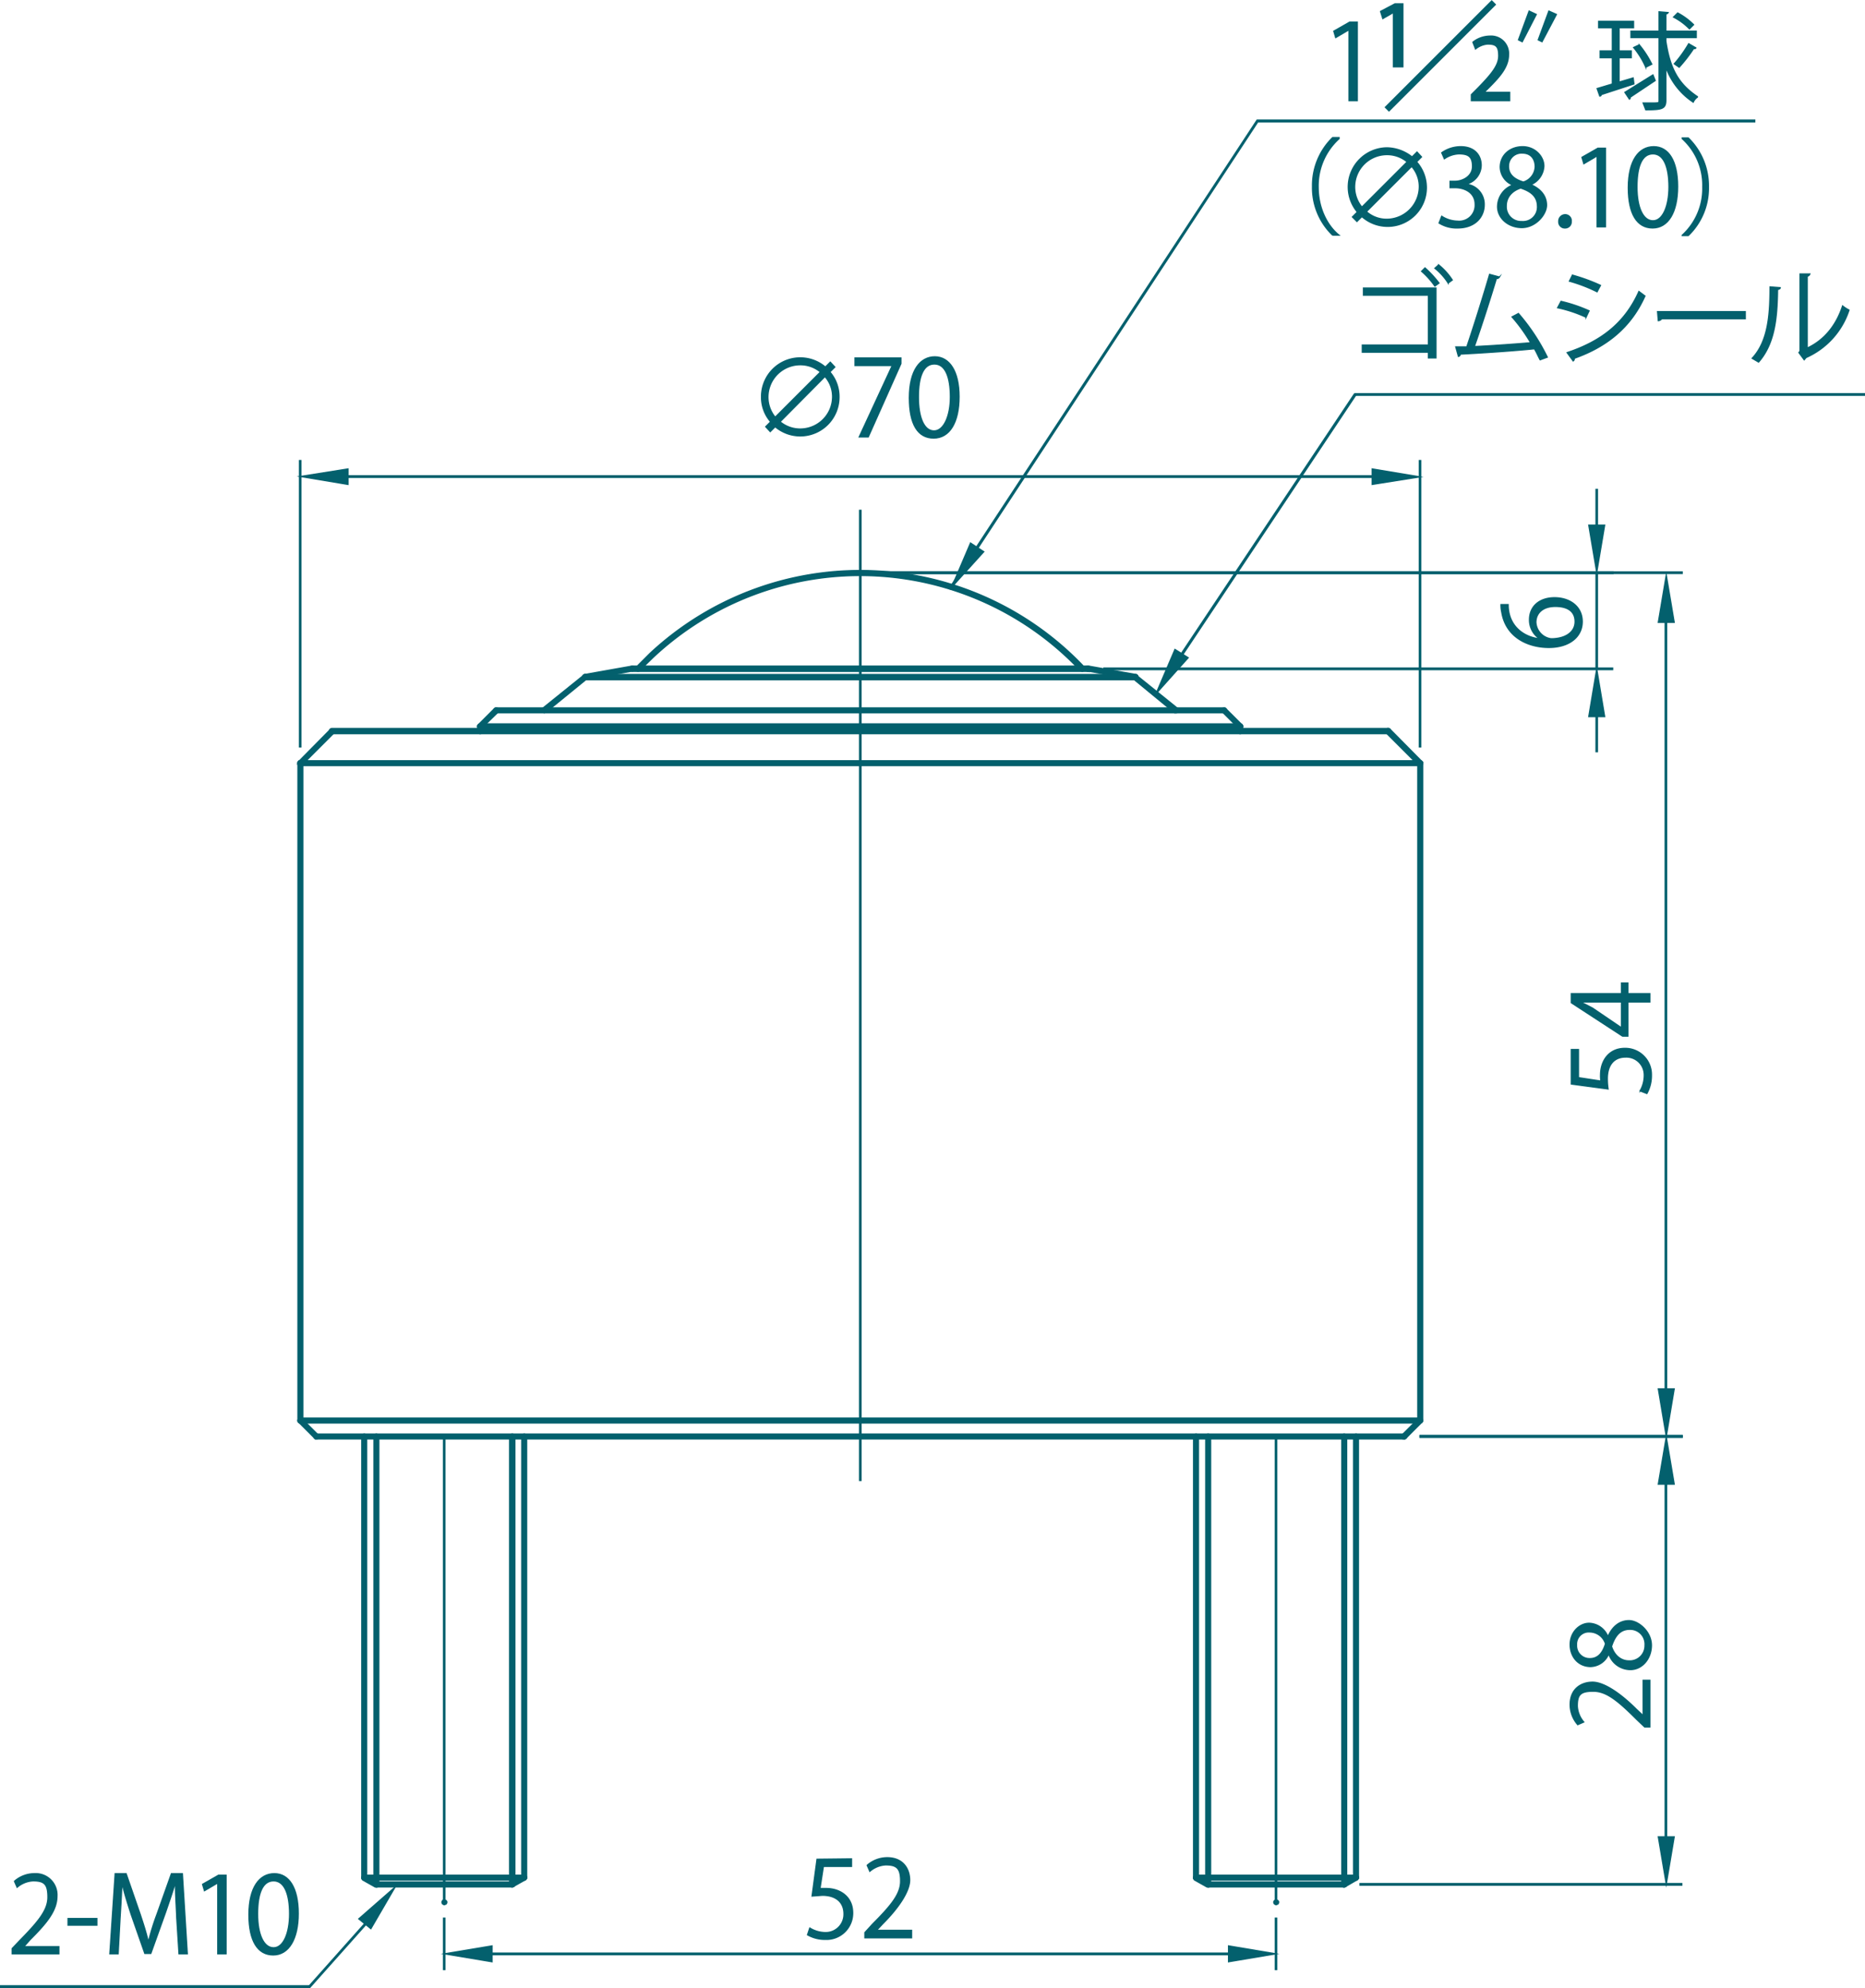 <svg id="レイヤー_1" data-name="レイヤー 1" xmlns="http://www.w3.org/2000/svg" viewBox="0 0 490.8 523.2"><defs><style>.cls-1,.cls-2{fill:#03606d;stroke:#03606d;stroke-width:0.3px;}.cls-1{stroke-miterlimit:10;}.cls-2{stroke-linecap:round;stroke-linejoin:round;}</style></defs><polygon class="cls-1" points="250.5 154.7 250.1 154.4 330.8 31.6 461.8 31.6 461.8 32.1 331 32.1 250.5 154.7"/><polygon class="cls-1" points="258.9 145.2 250.4 154.6 255.4 142.9 258.9 145.2"/><polygon class="cls-1" points="312.7 173.1 304.2 182.6 309.2 170.9 312.7 173.1"/><polygon class="cls-1" points="355 26.5 355 7.9 354.9 7.9 351.5 9.9 351 8.2 355.2 5.8 357.2 5.8 357.2 26.5 355 26.5"/><polygon class="cls-1" points="367.1 1 363.3 3 363.9 4.9 366.7 3.3 366.7 3.3 366.7 17.6 369.2 17.6 369.2 1 367.1 1"/><rect class="cls-1" x="359.3" y="14" width="39.6" height="1.37" transform="translate(100.6 272.4) rotate(-45)"/><path class="cls-1" d="M397.3,26.5H387.2V24.9l1.8-1.8c3.5-3.6,5.4-5.9,5.4-8.4s-.7-3.1-2.9-3.1a5.8,5.8,0,0,0-3.2,1.3l-.7-1.8a7.3,7.3,0,0,1,4.5-1.6,4.6,4.6,0,0,1,4.9,4.9c0,3.1-2.1,5.6-5,8.5l-1.4,1.4h6.7Z"/><path class="cls-1" d="M404.3,3.8,400.6,11l-1-.5,2.8-7.6Zm5.3,0L405.8,11l-1-.5,2.8-7.6Z"/><path class="cls-1" d="M426.1,21.6l3.7-1.1.2,1.6-8.6,2.8a.4.4,0,0,1-.4.4l-.7-2,4-1.2V15.2h-3.2V13.4h3.2V7.3h-3.6V5.6h9.2V7.3h-3.8v6.1h3.2v1.8h-3.2Zm1.5,2.7,7.4-4.6.6,1.5L429,25.6a.4.4,0,0,1-.2.5ZM438.4,9.9v.9c1.1,7.3,3.3,11.3,8.4,14.7a3.2,3.2,0,0,0-1.2,1.4,18.4,18.4,0,0,1-7.2-9.2v8.7c0,2.3-1.1,2.5-5.3,2.5l-.7-1.8h1.9c2.2,0,2.3,0,2.3-.6V9.9h-7.4V8.2h7.4V3.1l2.4.2c-.1.2-.2.3-.6.4V8.2h8V9.9Zm-7,1.9a25.6,25.6,0,0,1,3.3,5.1l-1.6.8a21.6,21.6,0,0,0-3.2-5.2Zm10.1-8.4a17.6,17.6,0,0,1,4.2,3.1l-1.1,1.1a16.3,16.3,0,0,0-4.2-3.1Zm4.8,9.2c-.1.2-.3.2-.6.2a40.6,40.6,0,0,1-3.8,4.9l-1.3-.9a33.9,33.9,0,0,0,3.8-5.3Z"/><path class="cls-1" d="M352.4,36.5a16.7,16.7,0,0,0-5.5,12.7c0,5.7,2.5,10.3,5.5,12.7h-1.7a17.3,17.3,0,0,1-5.3-12.8,17.6,17.6,0,0,1,5.3-12.9h1.7Z"/><path class="cls-1" d="M372.8,42.6A10.2,10.2,0,0,1,358.4,57l-1.3,1.3-1.2-1.2,1.3-1.3A10.3,10.3,0,0,1,365,38.9a10.9,10.9,0,0,1,6.6,2.4l1.3-1.3,1.2,1.3Zm-2.5,0a8.2,8.2,0,0,0-5.3-1.9,8.5,8.5,0,0,0-8.5,8.5,8.3,8.3,0,0,0,1.9,5.3ZM359.6,55.7a8,8,0,0,0,5.4,2,8.6,8.6,0,0,0,8.5-8.5,8,8,0,0,0-2-5.4Z"/><path class="cls-1" d="M386.1,48.5a5.3,5.3,0,0,1,4.5,5.4c0,3.2-2.4,6.1-7,6.1a8.7,8.7,0,0,1-4.9-1.3l.7-1.8a8,8,0,0,0,4.2,1.3,4.2,4.2,0,0,0,4.6-4.4c0-3-2.6-4.4-5.3-4.4h-1.3V47.7h1.3c2,0,4.6-1.3,4.6-3.9s-1.1-3.3-3.6-3.3a7.2,7.2,0,0,0-3.8,1.3l-.7-1.6a8.7,8.7,0,0,1,5-1.6c3.8,0,5.4,2.4,5.4,4.9a5.2,5.2,0,0,1-3.7,4.9Z"/><path class="cls-1" d="M398.1,48.7a5.2,5.2,0,0,1-3.3-4.7c0-3.2,2.6-5.4,5.9-5.4s5.6,2.6,5.6,5.1a5.6,5.6,0,0,1-3.4,4.9h0c2.5,1.1,4.1,2.9,4.1,5.4s-2.9,5.9-6.5,5.9-6.4-2.5-6.4-5.5a6.1,6.1,0,0,1,4-5.7Zm6.5,5.7c0-2.7-1.7-4-4.4-4.9-2.5.8-3.8,2.6-3.8,4.7a3.9,3.9,0,0,0,4.1,4.1,3.8,3.8,0,0,0,4.1-3.9M397,43.8c0,2.2,1.6,3.4,3.9,4.1a4.4,4.4,0,0,0,3.1-4c0-1.8-.9-3.6-3.4-3.6a3.4,3.4,0,0,0-3.6,3.5"/><path class="cls-1" d="M410.2,58.3a1.7,1.7,0,0,1,1.7-1.8,1.6,1.6,0,0,1,1.6,1.8,1.6,1.6,0,0,1-1.6,1.7,1.6,1.6,0,0,1-1.7-1.7"/><polygon class="cls-1" points="420.3 59.7 420.3 41.1 420.2 41.1 416.8 43.1 416.3 41.4 420.5 39 422.5 39 422.5 59.7 420.3 59.7"/><path class="cls-1" d="M428.5,49.4c0-7.2,2.8-10.8,6.7-10.8s6.3,3.7,6.3,10.5S439,60,434.9,60s-6.4-3.7-6.4-10.6m10.7-.2c0-5.1-1.3-8.7-4.2-8.7s-4.2,3.3-4.2,8.7,1.6,8.9,4.2,8.9,4.2-3.9,4.2-8.9"/><path class="cls-1" d="M442.7,61.9a16.6,16.6,0,0,0,5.4-12.7,16.5,16.5,0,0,0-5.4-12.7v-.2h1.6a17.6,17.6,0,0,1,5.3,12.9A17.3,17.3,0,0,1,444.3,62h-1.6Z"/><path class="cls-1" d="M15.5,514.2H3.2v-1.4l2-2.1c4.9-5,7.4-8,7.4-11.4s-.9-4.3-3.9-4.3a7,7,0,0,0-4.2,1.7l-.7-1.6a8,8,0,0,1,5.3-2A5.6,5.6,0,0,1,15,499c0,3.9-2.8,7.2-7.1,11.5l-1.6,1.8h9.2Z"/><rect class="cls-1" x="17.9" y="504.9" width="7.6" height="1.77"/><path class="cls-1" d="M49.3,514.2H47.1l-.6-9.5c-.1-3-.4-6.9-.3-9.1h-.1c-.7,2.4-1.6,5-2.6,7.9l-3.8,10.6H38.1l-3.6-10.3c-1-3.1-1.8-5.7-2.4-8.2h0c-.1,2.6-.3,6.1-.5,9.3l-.5,9.3H28.9l1.4-21.1h2.9l3.7,10.7c.9,2.7,1.6,4.9,2.1,7.1h.1a61.1,61.1,0,0,1,2.2-7.1l3.8-10.7H48Z"/><polygon class="cls-1" points="57.3 514.2 57.3 495.6 57.2 495.6 53.8 497.6 53.3 495.9 57.5 493.5 59.5 493.5 59.5 514.2 57.3 514.2"/><path class="cls-1" d="M65.5,503.9c0-7.2,2.8-10.8,6.7-10.8s6.3,3.8,6.3,10.5-2.5,10.9-6.6,10.9-6.4-3.7-6.4-10.6m10.7-.2c0-5.1-1.3-8.7-4.2-8.7s-4.2,3.3-4.2,8.7,1.6,8.9,4.2,8.9,4.2-3.9,4.2-8.9"/><rect class="cls-1" x="116.7" y="378.1" width="0.4" height="122.55"/><path class="cls-1" d="M95.9,494.8a.7.7,0,0,1-.7-.7v-116a.7.7,0,0,1,.7-.7.7.7,0,0,1,.6.7v116A.7.7,0,0,1,95.9,494.8Z"/><path class="cls-1" d="M138,494.8a.7.7,0,0,1-.7-.7v-116a.7.7,0,0,1,.7-.7.7.7,0,0,1,.6.7v116A.7.7,0,0,1,138,494.8Z"/><path class="cls-1" d="M134.8,496.6H99a.7.7,0,0,1-.6-.7.6.6,0,0,1,.6-.6h35.8a.7.7,0,0,1,.7.6A.7.7,0,0,1,134.8,496.6Z"/><path class="cls-1" d="M99,496.6h-.3l-3.2-1.8a.7.7,0,0,1-.2-.9.8.8,0,0,1,.9-.3l3.2,1.9a.6.6,0,0,1,.2.9A.6.6,0,0,1,99,496.6Z"/><path class="cls-1" d="M134.8,496.6a.9.9,0,0,1-.6-.3c-.1-.3,0-.8.3-.9l3.1-1.9c.4-.1.8,0,.9.3a.7.7,0,0,1-.2.9l-3.2,1.8Z"/><path class="cls-1" d="M134.8,496.6a.7.7,0,0,1-.7-.7V378.1a.7.7,0,1,1,1.4,0V495.9A.7.7,0,0,1,134.8,496.6Z"/><path class="cls-1" d="M99,496.6a.7.7,0,0,1-.6-.7V378.1a.7.7,0,0,1,.6-.7.7.7,0,0,1,.7.7V495.9A.7.7,0,0,1,99,496.6Z"/><rect class="cls-1" x="335.6" y="378.1" width="0.4" height="122.55"/><path class="cls-1" d="M356.9,494.8a.7.7,0,0,1-.7-.7v-116a.7.7,0,0,1,.7-.7.7.7,0,0,1,.6.7v116A.7.7,0,0,1,356.9,494.8Z"/><path class="cls-1" d="M314.8,494.8a.7.7,0,0,1-.7-.7v-116a.7.7,0,0,1,.7-.7.7.7,0,0,1,.6.7v116A.7.7,0,0,1,314.8,494.8Z"/><path class="cls-1" d="M353.7,496.6H317.9a.7.7,0,0,1-.6-.7.6.6,0,0,1,.6-.6h35.8a.7.7,0,0,1,.7.6A.7.7,0,0,1,353.7,496.6Z"/><path class="cls-1" d="M353.7,496.6a.9.9,0,0,1-.6-.3c-.1-.3,0-.8.3-.9l3.1-1.9c.4-.1.8,0,.9.3a.7.7,0,0,1-.2.9l-3.1,1.8Z"/><path class="cls-1" d="M317.9,496.6h-.3l-3.2-1.8a.7.7,0,0,1-.2-.9.8.8,0,0,1,.9-.3l3.2,1.9a.6.6,0,0,1,.2.9A.6.6,0,0,1,317.9,496.6Z"/><path class="cls-1" d="M369.5,378.7H83.2a.6.6,0,0,1-.6-.6.7.7,0,0,1,.6-.7H369.5a.7.7,0,0,1,.7.7A.7.7,0,0,1,369.5,378.7Z"/><path class="cls-1" d="M317.9,496.6a.7.7,0,0,1-.6-.7V378.1a.7.7,0,0,1,.6-.7.7.7,0,0,1,.7.7V495.9A.7.7,0,0,1,317.9,496.6Z"/><path class="cls-1" d="M353.7,496.6a.7.7,0,0,1-.6-.7V378.1a.7.7,0,0,1,.6-.7.7.7,0,0,1,.7.7V495.9A.7.7,0,0,1,353.7,496.6Z"/><path class="cls-1" d="M369.5,378.7a.6.6,0,0,1-.5-.2.7.7,0,0,1,0-.9l4.2-4.2a.7.7,0,0,1,1,0,.7.7,0,0,1,0,.9l-4.2,4.2A.6.6,0,0,1,369.5,378.7Z"/><rect class="cls-1" x="78.8" y="121.2" width="0.4" height="75.39"/><rect class="cls-1" x="373.5" y="121.2" width="0.4" height="75.39"/><rect class="cls-1" x="90" y="125.2" width="272.8" height="0.44"/><path class="cls-1" d="M218.4,97.9a9.9,9.9,0,0,1,2.4,6.6,10.2,10.2,0,0,1-16.8,7.8l-1.3,1.3-1.2-1.3,1.3-1.3a9.8,9.8,0,0,1-2.4-6.5,10.2,10.2,0,0,1,16.8-7.9l1.3-1.3,1.2,1.3Zm-2.5,0a8.2,8.2,0,0,0-5.3-1.9,8.5,8.5,0,0,0-8.5,8.5,8.3,8.3,0,0,0,1.9,5.3ZM205.3,111a8.2,8.2,0,0,0,5.3,1.9,8.5,8.5,0,0,0,8.5-8.4,8,8,0,0,0-2-5.4Z"/><polygon class="cls-1" points="225 94.2 237.1 94.2 237.1 95.7 228.5 115 226.1 115 234.8 96.2 234.8 96.2 225 96.2 225 94.2"/><path class="cls-1" d="M239.3,104.7c0-7.3,2.9-10.8,6.7-10.8s6.4,3.7,6.4,10.5-2.5,10.9-6.7,10.9-6.4-3.7-6.4-10.6m10.8-.2c0-5.2-1.3-8.7-4.2-8.7s-4.2,3.3-4.2,8.7,1.5,8.9,4.1,8.9,4.3-4,4.3-8.9"/><path class="cls-1" d="M79,201.5l-.5-.2c0-.1-.1-.3-.1-.4a1.2,1.2,0,0,1,.1-.5.7.7,0,0,1,1.2.5l-.2.4Z"/><path class="cls-1" d="M373.7,201.5l-.5-.2a.6.6,0,0,1-.1-.4.7.7,0,0,1,.1-.5.7.7,0,0,1,1,0,.6.6,0,0,1,0,.9Z"/><line class="cls-2" x1="373.7" y1="125.5" x2="373.7" y2="125.5"/><rect class="cls-1" x="373.7" y="377.8" width="69" height="0.44"/><rect class="cls-1" x="230.6" y="150.5" width="212.1" height="0.44"/><rect class="cls-1" x="438.2" y="161.7" width="0.4" height="205.44"/><path class="cls-1" d="M413.5,276.2h1.9v7.4l5.9.9a7.6,7.6,0,0,1-.1-1.6c0-3.7,2.2-7,6.4-7a6.9,6.9,0,0,1,7,7.1,9.6,9.6,0,0,1-1.2,4.8l-1.8-.7a8.1,8.1,0,0,0,1.1-4.1,4.7,4.7,0,0,0-4.9-4.8c-2.8,0-4.8,1.8-4.8,5.7a18.7,18.7,0,0,0,.2,2.7l-9.7-1.3Z"/><path class="cls-1" d="M434.2,261.5v2.2h-5.8v9H427l-13.5-8.8v-2.4h13.2v-2.8h1.7v2.8Zm-7.5,8.9v-6.7H416l3.1,1.6,7.5,5.1Z"/><path class="cls-1" d="M369.5,378.7c-.2,0-.3,0-.4-.2s-.3-.2-.3-.4a.5.5,0,0,1,.3-.5.7.7,0,0,1,.9,0,.8.8,0,0,1,.2.5c0,.2-.1.3-.3.4S369.7,378.7,369.5,378.7Z"/><path class="cls-1" d="M226.4,151.4l-.5-.2c-.2-.1-.2-.3-.2-.5a.4.4,0,0,1,.2-.4.7.7,0,0,1,1,0,.6.6,0,0,1,.1.4.7.7,0,0,1-.1.5Z"/><line class="cls-2" x1="438.5" y1="150.7" x2="438.5" y2="150.7"/><rect class="cls-1" x="373.7" y="377.8" width="69" height="0.44"/><rect class="cls-1" x="357.9" y="495.7" width="84.7" height="0.44"/><rect class="cls-1" x="438.2" y="389" width="0.4" height="95.98"/><path class="cls-1" d="M434.2,442.2v12.3h-1.4l-2.1-2c-5-5-8-7.4-11.4-7.4s-4.2.9-4.2,3.9a7,7,0,0,0,1.7,4.2l-1.6.7a8,8,0,0,1-2-5.3c0-4.2,3-5.9,5.9-5.9s7.2,2.8,11.5,7.1l1.7,1.6h.1v-9.2Z"/><path class="cls-1" d="M423.3,435.4a5.3,5.3,0,0,1-4.7,3.2c-3.2,0-5.4-2.5-5.4-5.8s2.5-5.6,5-5.6a5.5,5.5,0,0,1,4.9,3.4h.1c1.1-2.5,3-4.1,5.5-4.1s5.9,2.9,5.9,6.5-2.5,6.4-5.5,6.4a6,6,0,0,1-5.7-4Zm-4.9,1.1c2.2,0,3.4-1.6,4.1-3.9a4.4,4.4,0,0,0-4.1-3.1,3.2,3.2,0,0,0-3.5,3.4,3.4,3.4,0,0,0,3.5,3.6m10.5-7.7c-2.6,0-3.9,1.8-4.8,4.5.8,2.5,2.6,3.8,4.6,3.8a4,4,0,0,0,4.2-4.1,3.9,3.9,0,0,0-4-4.2"/><path class="cls-1" d="M369.5,378.7c-.2,0-.3,0-.4-.2s-.3-.2-.3-.4a.5.5,0,0,1,.3-.5.7.7,0,0,1,.9,0,.8.8,0,0,1,.2.5c0,.2-.1.3-.3.4S369.7,378.7,369.5,378.7Z"/><path class="cls-1" d="M353.7,496.6a.6.6,0,0,1-.5-.2.6.6,0,0,1-.1-.4.7.7,0,0,1,.1-.5.7.7,0,0,1,1,0,.6.6,0,0,1,0,.9C354.1,496.6,353.9,496.6,353.7,496.6Z"/><line class="cls-2" x1="438.5" y1="495.9" x2="438.5" y2="495.9"/><rect class="cls-1" x="116.7" y="504.8" width="0.4" height="13.55"/><rect class="cls-1" x="335.6" y="504.8" width="0.4" height="13.55"/><rect class="cls-1" x="127.9" y="514" width="197" height="0.44"/><path class="cls-1" d="M224.1,489.2v2h-7.4l-.9,5.8h1.6c3.7,0,7,2.2,7,6.4a6.9,6.9,0,0,1-7.2,7,9.2,9.2,0,0,1-4.7-1.2l.6-1.8a8,8,0,0,0,4.1,1.2,4.8,4.8,0,0,0,4.9-4.9c0-2.9-1.9-4.9-5.7-4.9l-2.7.2,1.3-9.7Z"/><path class="cls-1" d="M239.9,510H227.6v-1.4l2-2.2c5-5,7.4-8,7.4-11.3s-.9-4.3-3.9-4.3a7,7,0,0,0-4.2,1.7l-.7-1.6a8,8,0,0,1,5.3-2c4.2,0,5.9,3,5.9,5.9s-2.8,7.2-7.1,11.5l-1.6,1.7h9.2Z"/><path class="cls-1" d="M116.9,501.3l-.4-.2a.8.8,0,0,1-.2-.5.5.5,0,0,1,.2-.4c.1-.3.6-.3.9,0a.5.5,0,0,1,.2.4.8.8,0,0,1-.2.5Z"/><path class="cls-1" d="M335.8,501.3l-.4-.2a.8.8,0,0,1-.2-.5.5.5,0,0,1,.2-.4.6.6,0,0,1,.9,0,.5.5,0,0,1,.2.4.8.8,0,0,1-.2.5Z"/><line class="cls-2" x1="335.8" y1="514.2" x2="335.8" y2="514.2"/><path class="cls-1" d="M79,374.5a.6.6,0,0,1-.6-.6V200.8a.6.6,0,0,1,.6-.6.7.7,0,0,1,.7.6V373.9A.7.7,0,0,1,79,374.5Z"/><rect class="cls-1" x="226.2" y="134.3" width="0.4" height="255.34"/><path class="cls-1" d="M83.2,378.7a.4.4,0,0,1-.4-.2l-4.2-4.2a.6.6,0,0,1,.9-.9l4.2,4.2a.6.6,0,0,1,0,.9C83.6,378.7,83.4,378.7,83.2,378.7Z"/><path class="cls-1" d="M373.7,374.5H79a.6.6,0,0,1-.6-.6.7.7,0,0,1,.6-.7H373.7a.7.7,0,0,1,.7.7A.7.7,0,0,1,373.7,374.5Z"/><path class="cls-1" d="M373.7,374.5a.6.6,0,0,1-.6-.6V200.8a.6.6,0,0,1,.6-.6.7.7,0,0,1,.7.6V373.9A.7.7,0,0,1,373.7,374.5Z"/><path class="cls-1" d="M326.4,193.1a.7.7,0,0,1-.7-.7v-1.3a.7.7,0,0,1,.7-.6.6.6,0,0,1,.6.6v1.3A.7.7,0,0,1,326.4,193.1Z"/><path class="cls-1" d="M326.4,191.8l-.5-.2-4.2-4.2a.6.6,0,1,1,.9-.9l4.2,4.2a.6.6,0,0,1,.1.9Z"/><path class="cls-1" d="M298.8,178.8h-.1l-12.5-2.2a.6.6,0,0,1-.5-.7.6.6,0,0,1,.8-.6l12.4,2.2a.6.6,0,0,1,.5.8A.6.6,0,0,1,298.8,178.8Z"/><path class="cls-1" d="M309.5,187.6h-.4l-10.7-8.8a.6.6,0,1,1,.8-1l10.8,8.7a.9.9,0,0,1,.1,1Z"/><path class="cls-1" d="M373.7,201.5l-.5-.2-8.4-8.4a.7.7,0,0,1,1-1l8.4,8.5a.7.7,0,0,1,0,.9Z"/><rect class="cls-1" x="290.5" y="175.8" width="133.9" height="0.44"/><rect class="cls-1" x="230.6" y="150.5" width="193.9" height="0.44"/><rect class="cls-1" x="420" y="186.9" width="0.4" height="10.94"/><rect class="cls-1" x="420" y="128.8" width="0.4" height="10.94"/><rect class="cls-1" x="420" y="150.7" width="0.4" height="25.25"/><path class="cls-1" d="M405,168a5.9,5.9,0,0,1-2.5-4.9c0-3.5,2.6-5.8,6.6-5.8s7.3,2.3,7.3,6.3-3.4,6.8-8.8,6.8-11.3-2.6-12.4-9.3a7.9,7.9,0,0,1-.2-2h1.9c0,5.7,4.1,8.5,8.1,9Zm4.3-8.4c-3.2,0-5.1,1.7-5.1,4.2a4.6,4.6,0,0,0,4,4.3c3.7,0,6.3-1.7,6.3-4.5s-2.1-4-5.2-4"/><path class="cls-1" d="M286.3,176.7c-.2,0-.3-.1-.4-.3s-.2-.3-.2-.4,0-.3.1-.4a.7.7,0,0,1,1,0,.5.5,0,0,1,.2.4l-.2.4A.5.5,0,0,1,286.3,176.7Z"/><path class="cls-1" d="M226.4,151.4l-.5-.2c-.2-.1-.2-.3-.2-.5a.4.4,0,0,1,.2-.4.7.7,0,0,1,1,0,.6.6,0,0,1,.1.4.7.7,0,0,1-.1.5Z"/><line class="cls-2" x1="420.2" y1="150.7" x2="420.2" y2="150.7"/><path class="cls-1" d="M284.8,176.7l-.5-.2A79.6,79.6,0,0,0,171.9,173l-3.5,3.4a.6.6,0,0,1-.9.1.7.7,0,0,1,0-1L171,172a81.1,81.1,0,0,1,114.3,3.5.9.9,0,0,1,0,1Z"/><path class="cls-1" d="M322.2,187.6H130.6a.7.7,0,0,1-.7-.7.7.7,0,0,1,.7-.6H322.2a.6.6,0,0,1,.6.6A.7.7,0,0,1,322.2,187.6Z"/><path class="cls-1" d="M126.4,193.1a.7.7,0,0,1-.7-.7v-1.3a.7.7,0,0,1,.7-.6.6.6,0,0,1,.6.6v1.3A.7.7,0,0,1,126.4,193.1Z"/><path class="cls-1" d="M126.4,191.8l-.5-.2a.6.6,0,0,1,0-.9l4.2-4.2a.7.7,0,0,1,1,0,.8.8,0,0,1,0,.9l-4.3,4.2Z"/><path class="cls-1" d="M326.4,191.8h-200a.7.7,0,0,1-.7-.7.7.7,0,0,1,.7-.6h200a.6.6,0,0,1,.6.6A.7.7,0,0,1,326.4,191.8Z"/><path class="cls-1" d="M154,178.8a.8.8,0,0,1-.7-.5.8.8,0,0,1,.6-.8l12.4-2.2a.8.8,0,0,1,.8.6.7.7,0,0,1-.6.7l-12.4,2.2Z"/><path class="cls-1" d="M143.2,187.6l-.5-.2a.8.8,0,0,1,.1-1l10.8-8.7c.2-.3.7-.2.9.1a.6.6,0,0,1-.1.9l-10.8,8.8Z"/><path class="cls-1" d="M365.3,193.1H87.4a.7.7,0,0,1,0-1.4H365.3a.7.7,0,0,1,0,1.4Z"/><path class="cls-1" d="M79,201.5l-.4-.2a.6.6,0,0,1,0-.9l8.4-8.5a.8.8,0,0,1,.9,0,.7.7,0,0,1,0,1l-8.4,8.4Z"/><path class="cls-1" d="M286.3,176.7H166.4a.7.7,0,1,1,0-1.4H286.3a.7.7,0,0,1,0,1.4Z"/><path class="cls-1" d="M298.8,178.9H154a.7.7,0,0,1,0-1.4H298.8a.7.7,0,0,1,0,1.4Z"/><path class="cls-1" d="M373.7,201.5H79a.7.7,0,0,1-.6-.7.6.6,0,0,1,.6-.6H373.7a.7.7,0,0,1,.7.6A.7.7,0,0,1,373.7,201.5Z"/><polygon class="cls-1" points="81.6 523 81.3 522.7 97.6 504.4 97.9 504.7 81.6 523"/><rect class="cls-1" y="522.6" width="81.5" height="0.44"/><polygon class="cls-1" points="310.4 173.6 310 173.3 356.4 103.7 356.8 104 310.4 173.6"/><rect class="cls-1" x="356.6" y="103.6" width="134.2" height="0.44"/><path class="cls-1" d="M138,494.8H95.9a.7.7,0,0,1-.7-.7.7.7,0,0,1,.7-.6H138a.6.6,0,0,1,.6.6A.7.7,0,0,1,138,494.8Z"/><path class="cls-1" d="M356.9,494.8H314.8a.7.7,0,0,1-.7-.7.7.7,0,0,1,.7-.6h42.1a.6.6,0,0,1,.6.6A.7.7,0,0,1,356.9,494.8Z"/><path class="cls-1" d="M377.9,75.8V94.2h-2V92.7H358.5V90.8h17.4V77.7H358.8V75.8ZM375,70.5a27.4,27.4,0,0,1,3.7,4l-1.1.8a21.3,21.3,0,0,0-3.5-3.9Zm3.6-.8a17,17,0,0,1,3.6,4l-1.1.8a16.1,16.1,0,0,0-3.5-3.9Z"/><path class="cls-1" d="M405.3,94.7c-.5-.9-.9-1.9-1.5-2.9-5.8.6-15.2,1.2-19.5,1.4a.6.6,0,0,1-.5.6l-.7-2.5H386c1.8-5.3,4.4-13.6,6-19.1l2.6.7a.8.8,0,0,1-.8.4c-1.5,5-3.9,12.5-5.8,17.9,4.6-.2,11.2-.7,14.8-1a43.8,43.8,0,0,0-4.9-6.8l1.7-.9a53,53,0,0,1,7.6,11.5Z"/><path class="cls-1" d="M410.8,79.3a40,40,0,0,1,7.4,2.5l-.8,1.7a34.7,34.7,0,0,0-7.5-2.5Zm1.6,13.5c9-3,15.2-7.8,18.9-16.1l1.6,1.2c-3.7,8.3-10.1,13.4-18.6,16.4a.7.7,0,0,1-.3.7Zm1.4-20.4a48.3,48.3,0,0,1,7.4,2.7l-.9,1.7A41.2,41.2,0,0,0,413,74Z"/><path class="cls-1" d="M436.2,82h23.1v1.9h-22a1.2,1.2,0,0,1-.9.5Z"/><path class="cls-1" d="M468.5,75.7c0,.3-.3.4-.7.5-.1,7.4-.7,14.2-5,19.1l-1.7-1c4.2-4.5,4.7-11.4,4.7-18.8Zm7.1,15.9c4.7-2.2,7.7-6.2,9.3-11.1a9.9,9.9,0,0,0,1.7,1.1,20.7,20.7,0,0,1-11.3,12.5l-.5.6-1.4-1.9.3-.4V72.1h2.6a.9.9,0,0,1-.7.6Z"/><polygon class="cls-1" points="91.6 127.5 79 125.4 91.6 123.4 91.6 127.5"/><polygon class="cls-1" points="361.1 123.4 373.7 125.5 361.1 127.5 361.1 123.4"/><polygon class="cls-1" points="422.3 138.2 420.2 150.7 418.1 138.2 422.3 138.2"/><polygon class="cls-1" points="418.1 188.6 420.2 176 422.3 188.6 418.1 188.6"/><polygon class="cls-1" points="436.4 163.8 438.5 151.3 440.6 163.8 436.4 163.8"/><polygon class="cls-1" points="440.6 365.5 438.5 378.1 436.4 365.5 440.6 365.5"/><polygon class="cls-1" points="436.4 390.6 438.5 378.1 440.6 390.6 436.4 390.6"/><polygon class="cls-1" points="440.6 483.4 438.5 495.9 436.4 483.4 440.6 483.4"/><polygon class="cls-1" points="323.3 512.1 335.8 514.2 323.3 516.3 323.3 512.1"/><polygon class="cls-1" points="129.5 516.3 116.9 514.2 129.5 512.1 129.5 516.3"/><polygon class="cls-1" points="94.4 505 104 496.6 97.6 507.6 94.4 505"/></svg>